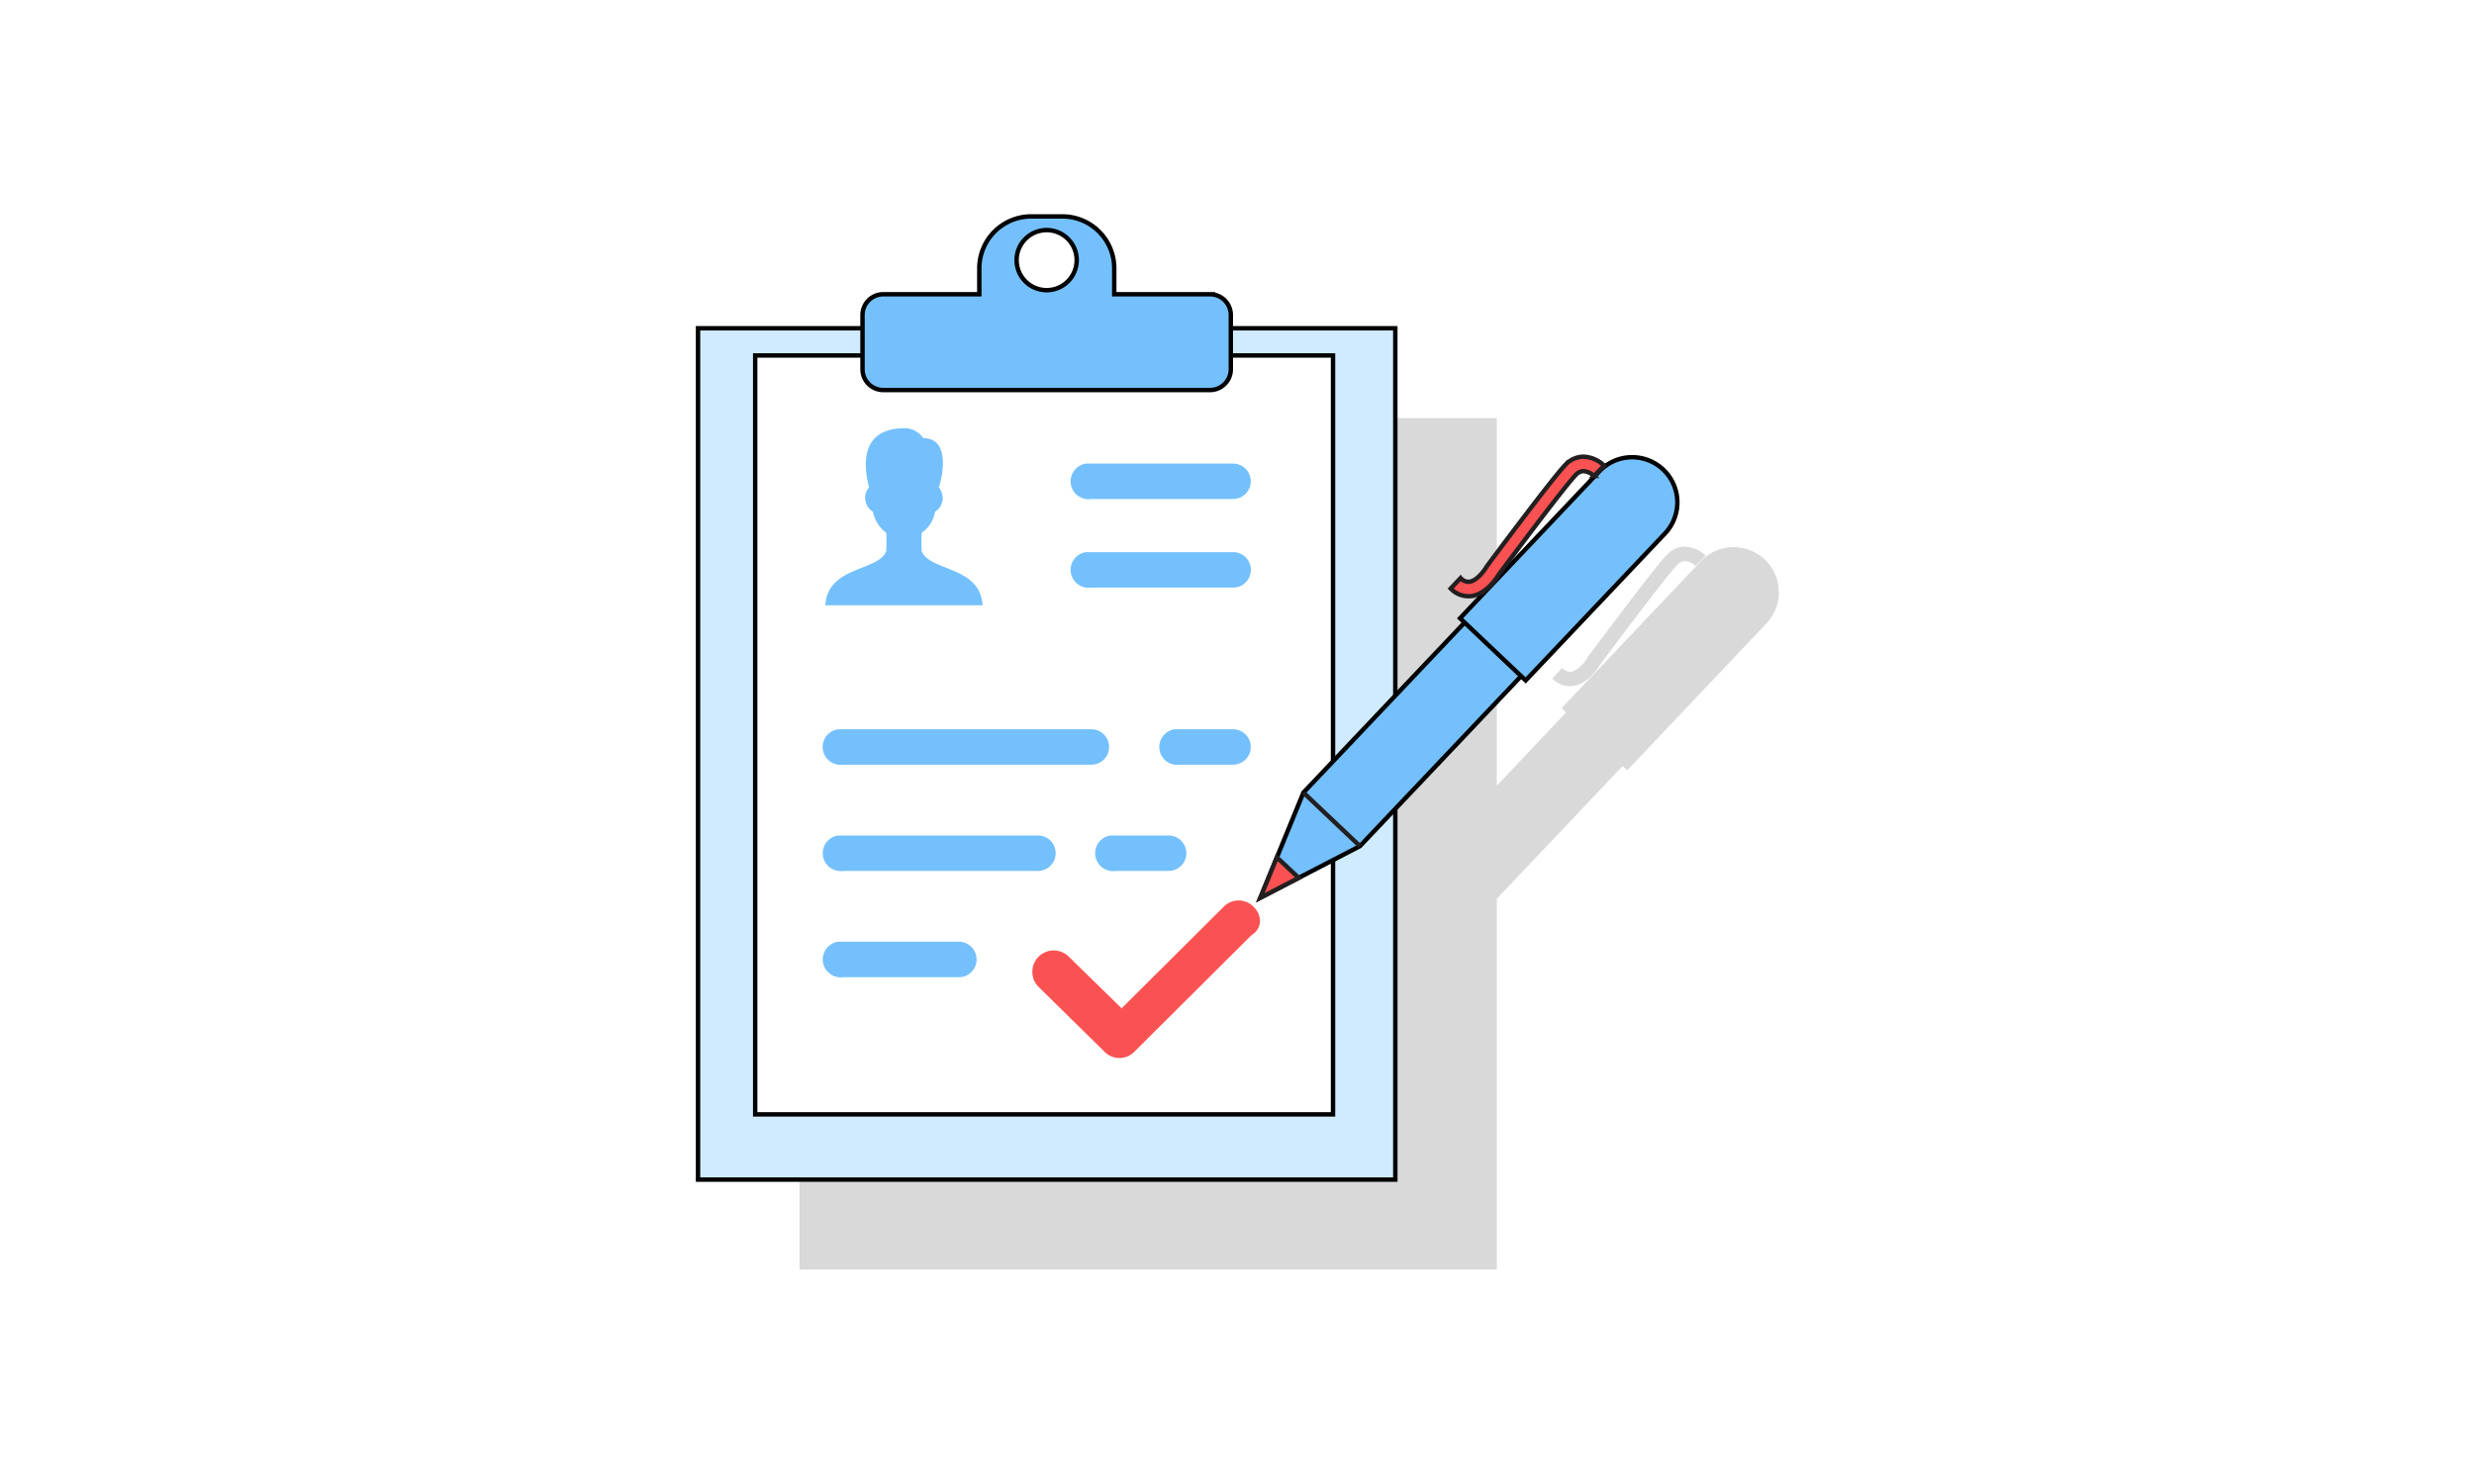 <?xml version="1.0" encoding="UTF-8"?> <svg xmlns="http://www.w3.org/2000/svg" xmlns:xlink="http://www.w3.org/1999/xlink" width="560" height="336" viewBox="0 0 560 336"><rect x="0" y="0" width="560" height="336" fill="#333333" stroke="none"/><defs><clipPath id="b"><rect width="560" height="336"></rect></clipPath></defs><g id="a" clip-path="url(#b)"><rect width="560" height="336" fill="#fff"></rect><g transform="translate(32.514 -393.515)"><g opacity="0.15"><path d="M366.944,520.205a10.229,10.229,0,0,0-14.463.387l-31.53,33.265,1.029.976L306.3,571.382V488.2H269.062v-3a4.7,4.7,0,0,0-4.7-4.7H242.678v-5.875a11.749,11.749,0,0,0-11.749-11.749h-7.05a11.748,11.748,0,0,0-11.748,11.749V480.5H190.394a4.7,4.7,0,0,0-4.7,4.7v3H148.461V680.958H306.3V597l28.476-30.044,1.029.974,31.53-33.265A10.232,10.232,0,0,0,366.944,520.205ZM227.378,465.977a6.8,6.8,0,1,1-6.8,6.8A6.8,6.8,0,0,1,227.378,465.977Z"></path><path d="M323.6,548.828c3.374-.5,5.694-4.156,6.139-4.911.976-1.31,14.443-19.388,17.352-22.457a2.5,2.5,0,0,1,1.762-.912,3.932,3.932,0,0,1,2.416,1.086l2.307-2.324a7.179,7.179,0,0,0-4.754-2.035,5.748,5.748,0,0,0-4.108,1.932c-3.136,3.312-17.067,22.036-17.657,22.831l-.109.167c-.455.8-2.135,3.134-3.828,3.385a2.322,2.322,0,0,1-2.037-.837l-2.253,2.379A5.572,5.572,0,0,0,323.6,548.828Z"></path></g><rect width="157.835" height="192.758" transform="translate(125.486 467.838)" fill="#d0ebff" stroke="#000" stroke-miterlimit="10" stroke-width="1"></rect><rect width="130.795" height="171.829" transform="translate(138.427 473.998)" fill="#fff" stroke="#000" stroke-miterlimit="10" stroke-width="1"></rect><path d="M171.977,490.468c-8.749.156-9.48,6.868-7.772,13.394a3.426,3.426,0,0,0-.884,2.27,3.67,3.67,0,0,0,1.756,3.245,7.867,7.867,0,0,0,3.014,4.772,40.94,40.94,0,0,1,0,4.132c-1.725,4.646-13.255,3.311-13.783,12.277h35.584c-.529-8.966-12.042-7.631-13.782-12.277a40.356,40.356,0,0,1,0-4.132,7.06,7.06,0,0,0,3.013-4.772,3.731,3.731,0,0,0,1.757-2.873,4.169,4.169,0,0,0-.886-2.642c.931-2.764,2.564-11.139-3.512-11.139a5.182,5.182,0,0,0-4.5-2.255Zm41.346,8.016a4.05,4.05,0,1,0,1.135,8.02h32.071a4.054,4.054,0,0,0,3.527-1.988,4.011,4.011,0,0,0-3.527-6.032H213.323Zm0,20.047a4.049,4.049,0,1,0,1.135,8.018h32.071a4.01,4.01,0,1,0,0-8.018H213.323Zm-56.14,40.1a4.049,4.049,0,0,0,1.135,8.019h56.14a4.01,4.01,0,1,0,0-8.019H157.183Zm76.2,0a4.048,4.048,0,0,0,1.121,8.019h12.027a4.056,4.056,0,0,0,3.527-1.988,4.011,4.011,0,0,0-3.527-6.031H233.381Zm-76.2,24.053a4.05,4.05,0,0,0,1.135,8.02h44.113a4.01,4.01,0,1,0,0-8.02H157.183Zm61.684,0a4.049,4.049,0,0,0,1.122,8.02h12.027a4.01,4.01,0,1,0,0-8.02H218.867Zm-61.684,24.053a4.057,4.057,0,0,0,1.135,8.034h26.206a4.017,4.017,0,1,0,0-8.034H157.183Z" fill="#74c0fc"></path><path d="M189.156,460.139v-5.875A11.747,11.747,0,0,1,200.9,442.515h7.05A11.748,11.748,0,0,1,219.7,454.264v5.875h21.685a4.7,4.7,0,0,1,4.7,4.7v12.285a4.7,4.7,0,0,1-4.7,4.7H167.419a4.7,4.7,0,0,1-4.7-4.7V464.837a4.7,4.7,0,0,1,4.7-4.7ZM204.4,445.613a6.8,6.8,0,1,0,6.8,6.8A6.8,6.8,0,0,0,204.4,445.613Z" fill="#74c0fc" stroke="#000" stroke-miterlimit="10" stroke-width="1"></path><path d="M251.279,598.863a4.73,4.73,0,0,0-6.851,0l-23.06,22.95L209.373,610.08a4.841,4.841,0,0,0-6.85,6.841l14.932,14.674a4.728,4.728,0,0,0,6.851,0l26.48-26.368C253.231,603.755,253.231,600.822,251.279,598.863Z" fill="#fa5252"></path><path d="M275.315,585.089l-22.54,11.684,9.747-23.808,50.153-52.916,12.792,12.126Z" fill="#74c0fc" stroke="#000" stroke-miterlimit="10" stroke-width="1"></path><line x1="12.794" y1="12.125" transform="translate(262.521 572.964)" fill="none" stroke="#231f20" stroke-miterlimit="10" stroke-width="1"></line><path d="M261.452,592.273l-8.678,4.5,3.741-9.139Z" fill="#fa5252" stroke="#231f20" stroke-miterlimit="10" stroke-width="1"></path><path d="M329.506,500.23a10.229,10.229,0,0,1,14.463-.387h0a10.231,10.231,0,0,1,.387,14.464l-31.53,33.264-14.85-14.076Z" fill="#74c0fc" stroke="#000" stroke-miterlimit="10" stroke-width="1"></path><path d="M330.6,498.947l-2.307,2.324a3.94,3.94,0,0,0-2.416-1.086,2.506,2.506,0,0,0-1.762.913c-2.909,3.069-16.376,21.147-17.351,22.458-.446.754-2.766,4.41-6.14,4.91a5.575,5.575,0,0,1-4.77-1.7l2.253-2.379a2.323,2.323,0,0,0,2.036.837c1.694-.251,3.374-2.587,3.829-3.385l.109-.167c.59-.8,14.52-19.52,17.657-22.831a5.745,5.745,0,0,1,4.109-1.932A7.179,7.179,0,0,1,330.6,498.947Z" fill="#fa5252" stroke="#231f20" stroke-miterlimit="10" stroke-width="1"></path></g></g></svg> 